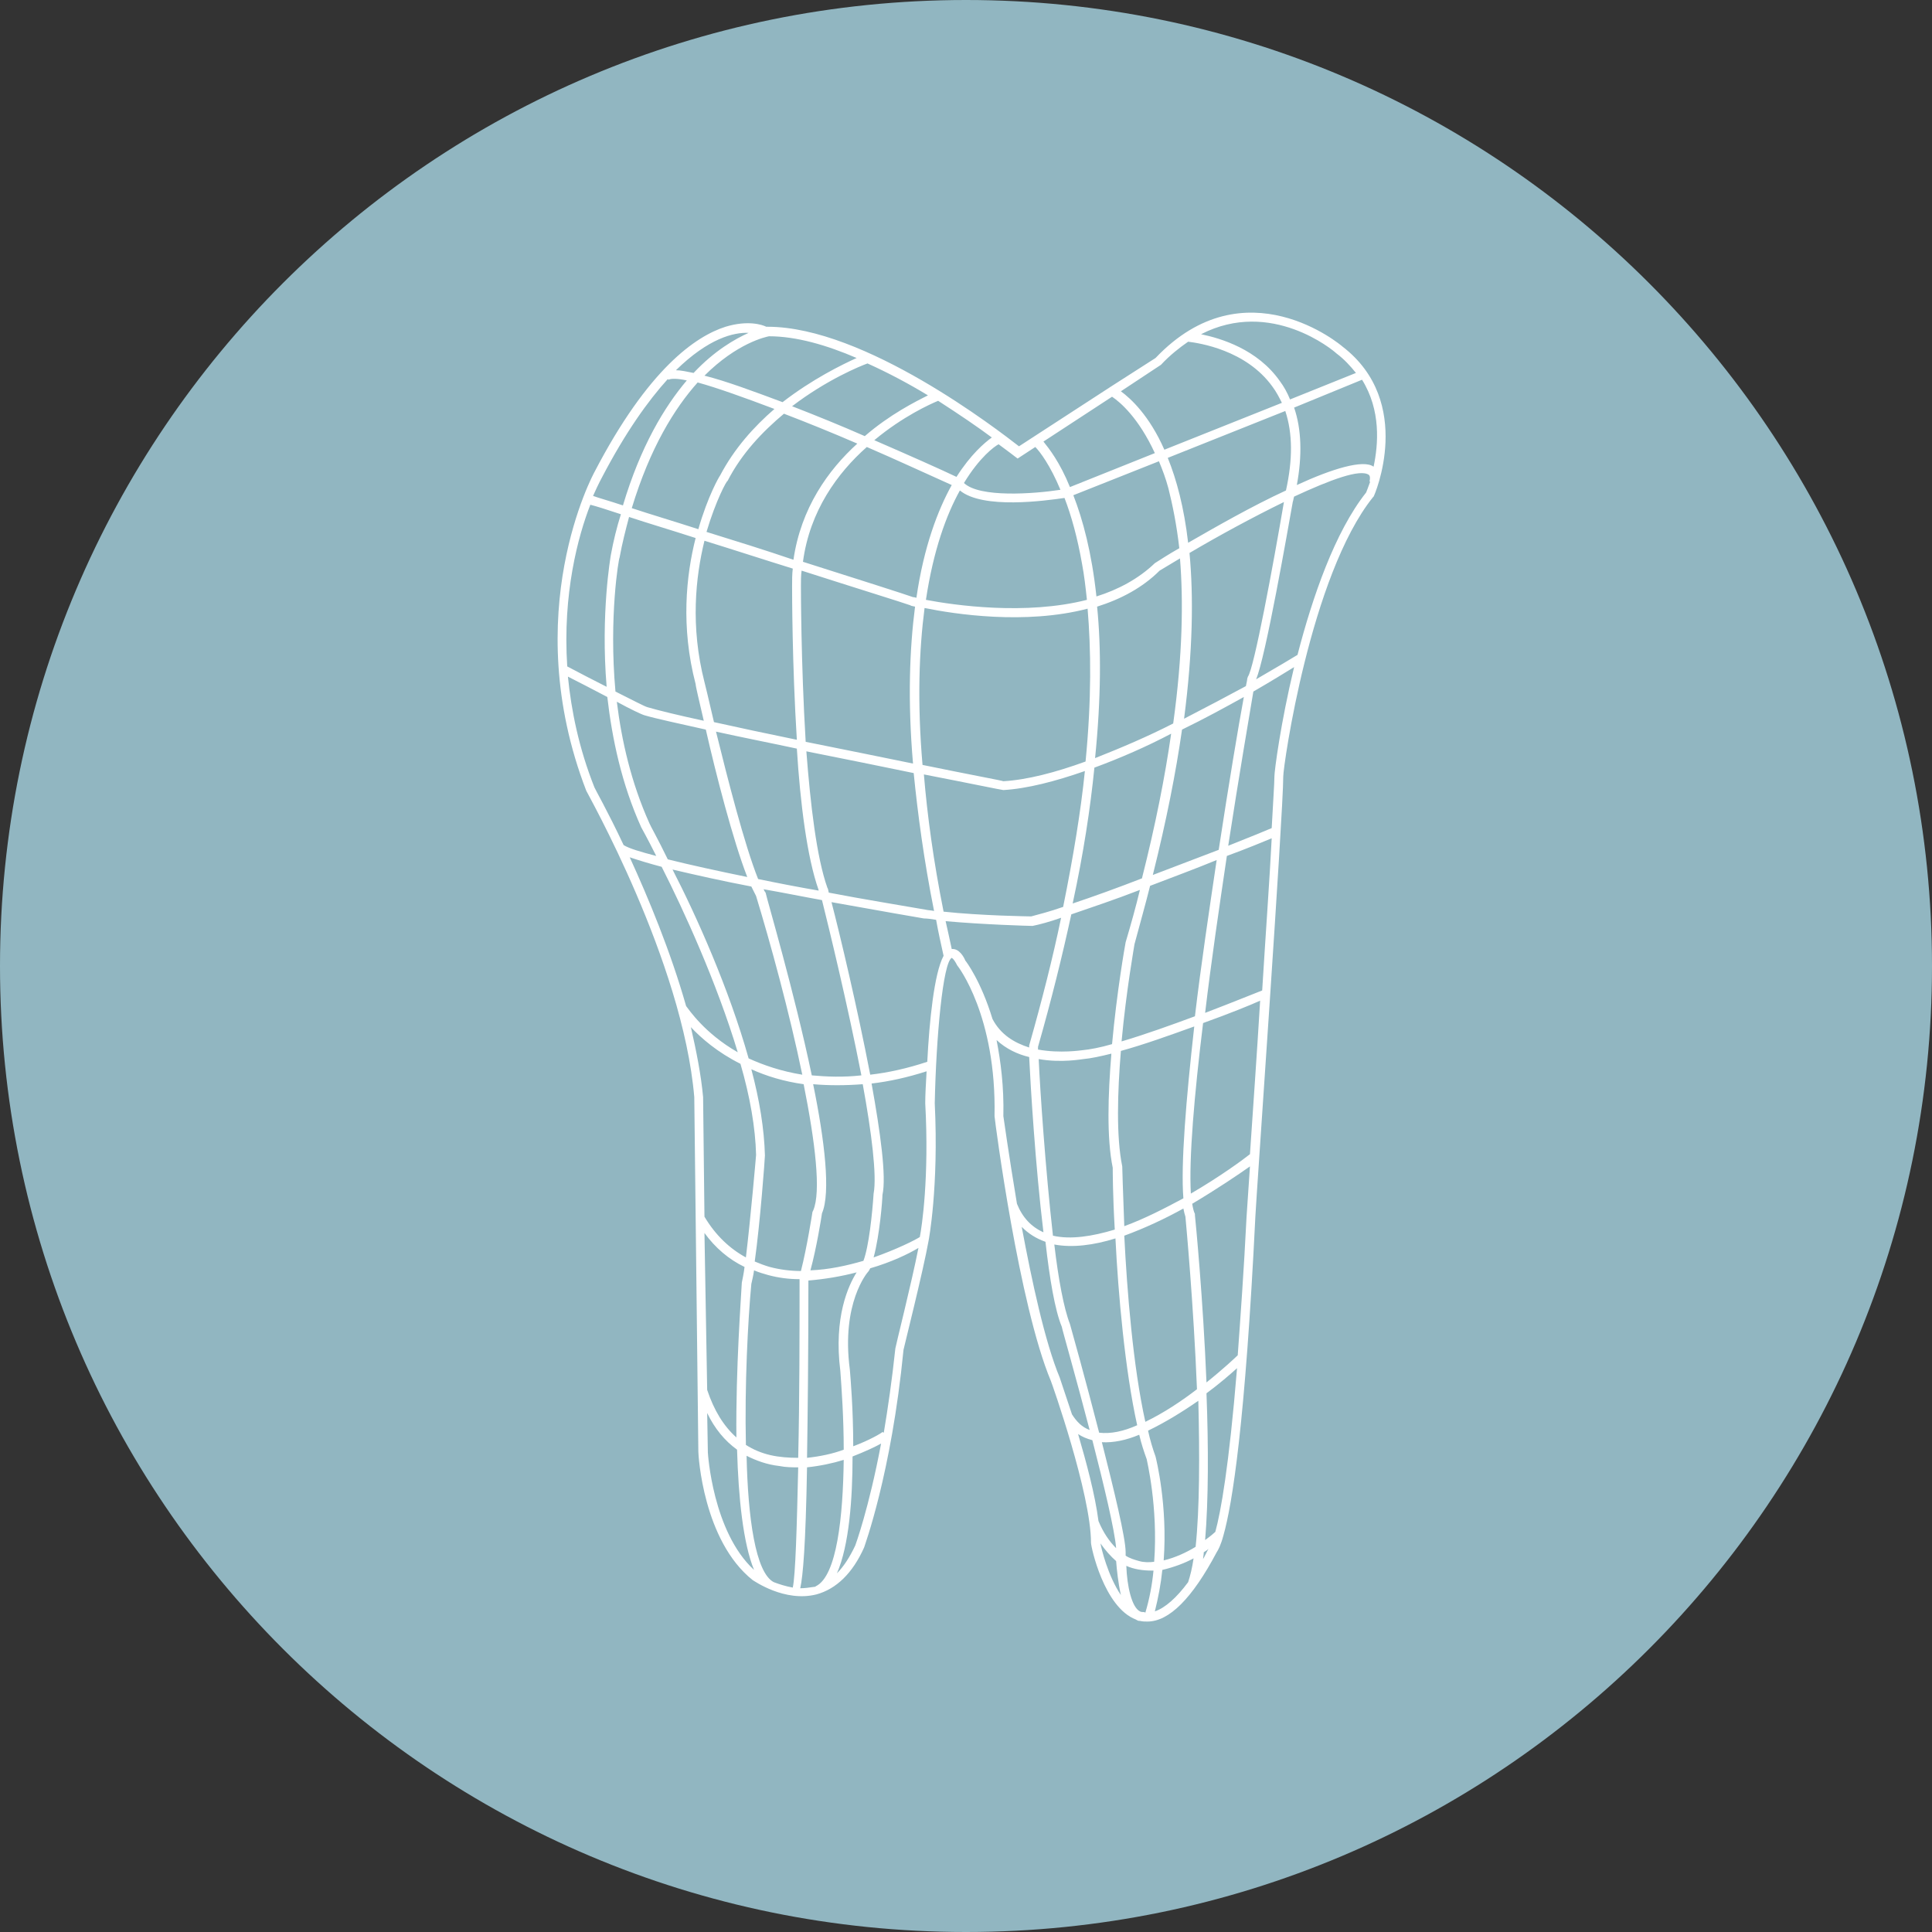 <?xml version="1.0" encoding="utf-8"?>
<!-- Generator: Adobe Illustrator 25.1.0, SVG Export Plug-In . SVG Version: 6.00 Build 0)  -->
<svg version="1.1" id="Ebene_1" xmlns="http://www.w3.org/2000/svg" xmlns:xlink="http://www.w3.org/1999/xlink" x="0px" y="0px"
	 viewBox="0 0 284.4 284.4" style="enable-background:new 0 0 284.4 284.4;" xml:space="preserve">
<rect x="0" y="0" width="284.4" height="284.4" fill="#333333" stroke="none"/>
<style type="text/css">
	.st0{fill:#91B6C1;}
	.st1{fill:#FFFFFF;}
</style>
<g>
	<g>
		<path class="st0" d="M142.2,284.4c78.5,0,142.2-63.7,142.2-142.2S220.7,0,142.2,0S0,63.7,0,142.2S63.7,284.4,142.2,284.4"/>
	</g>
	<g>
		<path class="st1" d="M99.5,54.5c0.7,0,1.6,0.2,2.6,0.4c3.1-3.3,6.1-5,8.1-5.9C108,48.9,104.3,49.8,99.5,54.5 M176.8,49.2
			c2.9,0.6,8.3,2.2,11.6,6.9c0.6,0.8,1.1,1.7,1.5,2.7l9.7-3.9c-0.8-1-1.7-2-2.9-2.9C196.3,51.6,187.1,43.9,176.8,49.2 M103.7,55.3
			c3.2,0.8,7.2,2.3,11.5,3.9c4.4-3.4,8.7-5.5,10.9-6.5c-4.4-1.9-8.9-3.2-12.9-3.2C112.7,49.6,108.5,50.5,103.7,55.3 M116.6,59.8
			c3.6,1.4,7.3,2.9,10.7,4.4c3.7-3.2,7.5-5.1,9.3-6c-2.8-1.7-5.8-3.3-8.9-4.7C126.6,53.9,121.7,55.9,116.6,59.8 M165,57.6
			c1.5,1.1,4.2,3.6,6.4,8.6l17.3-6.9c-0.4-0.8-0.8-1.6-1.4-2.4c-3.9-5.4-10.8-6.4-12.4-6.6c-1.3,0.9-2.7,2-4,3.4L165,57.6z
			 M128.7,64.8c5.3,2.3,9.8,4.3,12.1,5.4c2.1-3.3,4.1-5,5.2-5.8c-2-1.5-4.8-3.4-7.9-5.4C136.9,59.5,132.9,61.3,128.7,64.8 M190.5,60
			c1.1,3.2,1.2,7.1,0.4,11.4c5.2-2.4,9.8-3.8,11.3-2.7l0,0c0.7-3.3,1.1-8.3-1.7-12.8L190.5,60z M153.6,65c0.8,1,2.4,3,3.9,6.7
			l12.5-5c-2.4-5.2-5.1-7.5-6.3-8.3L153.6,65z M141.9,71.1c2.3,2.2,10.3,1.6,14.2,1c-1.5-3.6-3-5.6-3.7-6.3l-2.6,1.7l-0.4-0.3
			c0,0-0.9-0.7-2.4-1.8C146.4,65.7,144.2,67.3,141.9,71.1 M87.3,73c0.8,0.3,2.3,0.7,4.4,1.4c2.6-8.7,6.1-14.5,9.4-18.4
			c-1.4-0.3-2.3-0.3-2.7-0.1l-0.1-0.1c-2.9,3.2-6.2,7.8-9.7,14.5C88.6,70.3,88.1,71.2,87.3,73 M93,74.8c2.7,0.9,6.1,1.9,9.8,3.1
			c1.4-4.9,3.1-7.8,3.2-7.9c2.1-4,5-7.2,8-9.8c-4.5-1.7-8.4-3.1-11.3-3.9C99.3,60.1,95.7,65.9,93,74.8 M171.9,67.4
			c1.3,3.2,2.4,7.3,3,12.5c4-2.3,9.4-5.4,14.4-7.7c1-4.5,1-8.4-0.1-11.7L171.9,67.4z M104,78.3c4.2,1.3,8.7,2.7,12.8,4.1
			c1.1-7.6,5.1-13.2,9.4-17.1c-3.7-1.6-7.4-3.1-10.8-4.4c-3.1,2.6-6.2,5.8-8.3,9.9C107,70.7,105.4,73.6,104,78.3 M158,72.9
			c1.4,3.6,2.7,8.4,3.4,14.9c3.2-1,6.2-2.6,8.6-4.9c0.8-0.5,2-1.3,3.6-2.2c-0.4-3.5-1-6.4-1.6-8.8c-0.4-1.5-0.9-2.8-1.4-4L158,72.9z
			 M118.2,82.7c8.2,2.6,15.1,4.8,16.2,5.2c0,0,0.2,0,0.5,0.1c1.1-7.6,3.2-13,5.2-16.6c-3.8-1.7-8.1-3.7-12.5-5.6
			C123.3,69.6,119.2,75.2,118.2,82.7 M136.3,88.3c4.2,0.8,14.7,2.3,23.7,0c-0.2-1.9-0.4-3.6-0.7-5.2c-0.7-4-1.6-7.2-2.6-9.8
			c-2.8,0.4-12,1.7-15.4-1.1C139.3,75.8,137.4,81,136.3,88.3 M190.5,73.1c-0.1,0.3-0.1,0.5-0.2,0.8c-0.7,3.9-4,22.9-5.4,26.1
			c3.1-1.8,5.3-3.1,6.1-3.6c2.2-8.5,5.5-18.1,10.1-23.9c0.1-0.2,0.3-0.8,0.6-1.6h-0.1c0.1-0.5,0.1-0.8-0.1-1
			C200.2,69,195.9,70.6,190.5,73.1 M83.5,98.1c1.7,0.9,3.8,2,5.8,3c-0.9-10.8,0.6-19.2,0.6-19.3c0.4-2.2,0.9-4.2,1.5-6.1
			c-2.1-0.7-3.7-1.2-4.5-1.4C85.1,78.9,82.8,87.4,83.5,98.1 M175.1,81.4c0.6,6.4,0.5,14.4-0.8,24.4c3.3-1.7,6.5-3.4,9.1-4.8
			c0.1-0.5,0.2-0.9,0.2-1.1l0.1-0.3c0.9-1.2,3.7-16.3,5.3-25.7C184.5,76.1,179.5,78.8,175.1,81.4 M90.6,101.8
			c2.4,1.2,4.3,2.2,4.7,2.3c1.7,0.5,4.6,1.2,8.3,2c-0.7-3-1.2-5.1-1.2-5.4c-2.2-8.4-1.4-16,0-21.5c-3.7-1.2-7.1-2.2-9.8-3.1
			c-0.5,1.9-1,3.8-1.4,6C91.1,82.1,89.6,90.8,90.6,101.8 M105.1,106.3c3.6,0.8,7.8,1.7,12.2,2.6c-0.7-11.2-0.7-21.8-0.7-22.6
			c0-0.9,0-1.8,0.1-2.6c-4.2-1.3-8.8-2.8-13-4.1c-1.3,5.3-2.1,12.6,0,20.8C103.7,100.4,104.3,102.8,105.1,106.3 M161.5,89.3
			c0.6,6,0.6,13.4-0.3,22.3c3.8-1.5,7.8-3.2,11.5-5.1c1.4-10.1,1.5-18.1,1-24.3c-1,0.6-2,1.2-3,1.8C168.2,86.5,165,88.2,161.5,89.3
			 M118.6,109.2c5.4,1.1,11,2.2,15.8,3.2c-0.8-9.3-0.5-16.9,0.3-23.1c-0.4-0.1-0.6-0.1-0.7-0.2c-1.1-0.4-7.9-2.5-16-5.1
			c-0.1,0.7-0.1,1.5-0.1,2.2C117.9,86.5,117.9,97.6,118.6,109.2 M135.8,112.6c6.8,1.4,11.7,2.3,11.9,2.4c3.5-0.2,7.7-1.3,12.1-2.9
			c0.9-9.2,0.8-16.6,0.3-22.5c-9.2,2.4-19.6,0.8-24-0.1C135.3,95.7,135,103.3,135.8,112.6 M184.5,101.8c-0.6,3.6-2.1,12.3-3.7,22.7
			c3.3-1.3,5.7-2.3,6.4-2.6c0.2-3.8,0.4-6.6,0.4-7.6c0-0.8,0.9-7.8,2.9-16.1C189.2,99,187.1,100.3,184.5,101.8 M91.8,124.4
			c0.8,0.5,2.5,1,4.8,1.6c-1.3-2.6-2.2-4.2-2.2-4.2c-2.9-6.4-4.3-13.1-5-19.2c-2.1-1.1-4.4-2.3-5.8-3c0.5,5,1.6,10.5,3.9,16.3
			C87.5,116,89.4,119.3,91.8,124.4 M174,107.4c-0.9,6.3-2.3,13.4-4.3,21.4c3.4-1.3,6.8-2.6,9.7-3.7c1.5-9.8,2.9-18.2,3.7-22.5
			C180.4,104.1,177.3,105.8,174,107.4 M98.3,126.5c3.2,0.8,7.3,1.7,11.7,2.6c-2.1-5.4-4.6-15.1-6.1-21.7c-4-0.9-7.3-1.6-9-2.1
			c-0.4-0.1-2.1-0.9-4.1-2c0.7,5.7,2.1,11.9,4.8,17.9C95.7,121.5,96.8,123.4,98.3,126.5 M111.6,129.4c2.9,0.6,6,1.2,8.9,1.7V131
			c-1.7-4.8-2.7-12.8-3.2-20.8c-4.2-0.9-8.3-1.7-11.9-2.5C107.1,114.6,109.6,124.4,111.6,129.4 M161.1,113c-0.6,6-1.6,12.6-3.2,20
			c3-1,6.6-2.3,10.2-3.7c2-7.9,3.4-15,4.3-21.3C168.8,109.9,164.9,111.6,161.1,113 M122,131.4c5.2,1,10.2,1.8,14.2,2.5
			c0.4,0.1,0.9,0.1,1.3,0.2c-1.5-7.5-2.4-14.3-3-20.3c-4.8-1-10.3-2.1-15.8-3.2c0.6,7.8,1.5,15.6,3.1,20.1
			C121.9,130.8,121.9,131,122,131.4 M138.9,134.2c5.5,0.6,12.8,0.7,12.9,0.7c1.1-0.3,2.7-0.7,4.7-1.4c1.5-7.4,2.6-14.1,3.2-20
			c-4.3,1.5-8.5,2.6-12,2.8c-0.2,0-5-1-11.7-2.3C136.5,120,137.4,126.7,138.9,134.2 M180.6,126c-1.1,7.4-2.3,15.5-3.2,23.1
			c4.2-1.6,7.6-3,8.4-3.3c0.5-8.2,1.1-16.4,1.4-22.4C186,123.9,183.6,124.9,180.6,126 M169.3,130.4c-0.7,2.8-1.5,5.6-2.3,8.6
			c0,0.1-1.2,6.7-1.9,14.3c3.4-1,7.3-2.4,10.8-3.7c0.9-7.6,2.1-15.6,3.2-23C176.2,127.8,172.7,129.1,169.3,130.4 M146.1,150
			c1.2,2.3,3.2,3.5,5.4,4.2c0-0.1,0-0.1,0-0.1V154v-0.1c1.9-6.7,3.5-13,4.7-18.8c-1.7,0.6-3.2,1-4.2,1.2c-0.5,0-7.3-0.2-12.8-0.7
			c0.3,1.3,0.6,2.7,0.9,4.1c1.1-0.1,1.8,1.2,2,1.7C142.2,141.5,144.4,144.4,146.1,150L146.1,150z M152.8,154.5
			c3.3,0.6,6.4,0.1,6.5,0.1c1.1-0.1,2.7-0.4,4.4-0.9c0.7-7.7,1.9-14.5,2-15c0.8-2.7,1.5-5.2,2.1-7.7c-3.6,1.4-7.2,2.6-10.1,3.6
			c-1.3,6-2.9,12.5-4.9,19.5C152.8,154.2,152.8,154.3,152.8,154.5 M101,148.1c0.4,0.5,2.7,4,7.6,6.8c-3.1-10.3-8-21-11.2-27.3
			c-1.9-0.5-3.5-1-4.7-1.4C95.4,132.1,98.7,140,101,148.1 M110.2,155.8c2.2,1,4.8,1.9,7.9,2.4c-1.9-9.2-4.7-19.4-6.8-26.3
			c-0.2-0.4-0.4-0.8-0.7-1.4c-4.2-0.8-8.2-1.7-11.6-2.5C102.5,134.8,107.3,145.5,110.2,155.8 M122.4,132.8
			c1.2,4.6,3.8,15.5,5.7,25.4c2.6-0.3,5.4-0.9,8.4-1.9c0.3-5.9,1-13,2.4-15.6c-0.4-1.8-0.8-3.6-1.1-5.3c-0.6-0.1-1.3-0.2-1.8-0.2
			C135.4,135.1,129.6,134.1,122.4,132.8 M119.5,158.3c2.2,0.2,4.6,0.3,7.3,0c-2-10.3-4.8-21.8-5.8-25.8c-2.8-0.5-5.7-1.1-8.6-1.6
			c0.1,0.2,0.2,0.4,0.3,0.5C112.9,132.4,116.9,145.9,119.5,158.3 M177.1,150.6c-1.3,10.6-2.1,20-1.8,25.1c4.3-2.5,7.7-5,8.7-5.8
			c0.4-6,1-14.3,1.5-22.6C184.2,147.9,181,149.2,177.1,150.6 M165,154.7c-0.5,6.1-0.7,12.6,0.2,17c0,0.1,0.1,3.7,0.3,8.8
			c3-1.1,5.9-2.6,8.7-4.1c-0.4-5,0.4-14.6,1.6-25.3C172.2,152.4,168.3,153.8,165,154.7 M149.7,177.2c0.8,2,2.1,3.4,3.9,4.2
			c-1.2-9.9-1.9-21.6-2.1-25.8c-1.7-0.4-3.4-1.2-4.8-2.5c0.6,3.1,1.1,6.8,1,11.2C147.7,164.3,148.5,170,149.7,177.2 M155,181.9
			c2.6,0.6,5.8,0.1,9.1-0.9c-0.3-5.1-0.3-8.7-0.3-9.1c-0.9-4.4-0.7-10.7-0.2-16.8c-1.6,0.4-3,0.7-4.1,0.8c-0.2,0-3.2,0.6-6.6,0
			C153.1,160.4,153.9,172.2,155,181.9 M103.7,179.1c1.6,2.7,3.7,4.7,6.1,6c0.7-5.8,1.5-15,1.5-15.1c-0.1-4-0.9-8.6-2.3-13.4
			c-3.4-1.7-5.8-3.8-7.3-5.4c0.8,3.5,1.5,7,1.8,10.3L103.7,179.1z M128.3,159.5c1.3,7.2,2.2,13.7,1.6,16.4c0,0.7-0.4,5.9-1.3,9.2
			c3.4-1.2,6-2.5,6.8-3c0.3-1.5,1.4-8.8,0.8-19.7c0-1.3,0.1-2.9,0.2-4.7C133.6,158.6,130.9,159.2,128.3,159.5 M121,178.6
			c-0.1,0.7-0.8,5.1-1.7,8.4c2.7-0.1,5.4-0.7,7.8-1.4c0.8-2.1,1.3-6.9,1.5-9.9c0.5-2.6-0.3-9-1.6-16.1c-2.6,0.2-5,0.2-7.3,0
			C121.4,167.9,122.3,175.6,121,178.6 M111.1,185.7c0.7,0.3,1.5,0.6,2.2,0.8c1.5,0.4,3.1,0.6,4.6,0.6c0.9-3.5,1.7-8.7,1.7-8.7
			l0.1-0.2c1.2-2.7,0.3-10.1-1.4-18.6c-2.9-0.4-5.5-1.2-7.7-2.2c1.2,4.5,1.9,8.8,2,12.7C112.6,170.5,111.9,180,111.1,185.7
			 M175.5,177.2c0.1,0.6,0.2,1.1,0.4,1.5v0.2c0.1,0.9,1.2,12.3,1.7,24.6c2.5-2,4.3-3.7,4.6-4c0.4-5.6,0.9-12.4,1.3-20.4
			c0-0.1,0.2-3,0.5-7.4C182.3,172.9,179.2,175,175.5,177.2 M165.5,181.9c0.4,8.1,1.3,19.3,3.1,27.4c2.7-1.3,5.4-3.1,7.6-4.8
			c-0.5-12.5-1.6-24.3-1.7-25.4c-0.1-0.3-0.2-0.7-0.3-1.2C171.5,179.4,168.5,180.8,165.5,181.9 M157.8,208.2
			c0.7,1.1,1.5,1.9,2.6,2.3c-2-7.7-4.1-15-4.1-15.2c-1-2.4-1.8-7.1-2.4-12.5c-1.4-0.5-2.5-1.2-3.5-2.2c1.5,8,3.4,16.9,5.6,22.2
			C156.1,203.1,156.8,205.2,157.8,208.2 M161.8,210.9c1.7,0.2,3.6-0.2,5.6-1.1c-1.8-8.1-2.8-19.4-3.2-27.5c-3.2,1-6.3,1.4-9,0.9
			c0.6,5.1,1.4,9.4,2.3,11.7C157.7,195.6,159.8,203.1,161.8,210.9 M104.1,204.6c1,3,2.4,5.3,4.3,7c-0.1-10.3,0.7-20.7,0.8-22.8
			c0.1-0.5,0.3-1.4,0.4-2.3c-2.3-1.1-4.3-2.8-5.9-5L104.1,204.6L104.1,204.6z M128.1,186.7c-0.1,0.2-0.2,0.4-0.3,0.5
			c-0.1,0.1-4,4.6-2.7,14.4c0.1,1.2,0.5,5.8,0.5,11.3c2.4-0.9,4.1-1.9,4.3-2.1l0.2,0.1c0.6-3.6,1.2-7.7,1.7-12.4
			c0-0.2,2.4-9.7,3.4-14.8C133.7,184.6,131.2,185.8,128.1,186.7 M119,188.5c0,11.2-0.1,19.7-0.2,26.1c1.9-0.2,3.8-0.6,5.4-1.2
			c0-4.6-0.3-8.9-0.5-11.6c-1-7.9,1.2-12.6,2.4-14.5C123.8,187.9,121.4,188.3,119,188.5C119,188.4,119,188.4,119,188.5 M109.8,212.7
			c1.1,0.7,2.3,1.2,3.6,1.5c1.3,0.3,2.7,0.4,4.1,0.4c0.2-8.6,0.2-18.6,0.2-26.3c-1.6,0-3.1-0.2-4.6-0.6c-0.7-0.2-1.4-0.4-2.1-0.7
			c-0.1,0.8-0.3,1.5-0.4,2C110.1,194.3,109.6,203.9,109.8,212.7 M177.6,205.1c0.3,7.8,0.3,15.7-0.2,21.6c0.7-0.5,1.3-1,1.5-1.2
			c0.8-2.9,2-9.5,3.2-24.1C181.1,202.3,179.5,203.7,177.6,205.1 M161.7,223.9c0.7,1.7,1.6,3,2.6,4c-0.2-2.6-1.8-9.3-3.5-15.9
			c-0.8-0.2-1.5-0.5-2.1-0.9C159.9,215.2,161.2,220,161.7,223.9 M177.2,228.5c0,0.4-0.1,0.7-0.1,1c0.3-0.5,0.5-1,0.8-1.5
			C177.7,228.2,177.5,228.3,177.2,228.5 M169,210.6c0.3,1.4,0.7,2.7,1.1,3.8c0.1,0.4,1.8,7.2,1.2,15.3c1.7-0.4,3.4-1.2,4.7-2
			c0.6-5.6,0.6-13.6,0.4-21.5C174.1,207.8,171.5,209.4,169,210.6 M165.7,229c0.6,0.4,1.3,0.6,2,0.8s1.5,0.2,2.2,0.1
			c0.6-8.1-1.1-15-1.1-15.1c-0.4-1.1-0.8-2.3-1.1-3.6c-1.9,0.8-3.8,1.2-5.5,1.1c1.8,7.1,3.5,14.1,3.5,16.2
			C165.7,228.6,165.7,228.8,165.7,229 M104.1,208l0.1,5.8c0,0.1,0.7,11.7,6.8,17.3c-1.6-3.9-2.3-10.6-2.5-17.7
			C106.7,212.1,105.2,210.3,104.1,208 M125.5,214.4c0,6.2-0.5,13.1-2.3,17.2c1-1,1.9-2.4,2.7-4.1c0,0,2-5.4,3.8-15
			C128.8,213,127.3,213.7,125.5,214.4 M113.9,232.9c0.8,0.3,1.7,0.6,2.8,0.8c0.4-1.8,0.6-8.9,0.8-17.7c-0.9,0-1.8,0-2.8-0.2
			c-1.8-0.2-3.4-0.8-4.8-1.5C110.1,223.4,111.2,231.5,113.9,232.9 M117.8,233.8c0.6,0,1.4-0.1,2-0.2c0.1,0,0.2,0,0.3-0.1
			c3.1-1.5,4-10.3,4.1-18.6c-1.6,0.5-3.5,0.9-5.4,1.1C118.6,227.5,118.2,232,117.8,233.8 M162,227.2c0.1,0.7,1.1,4.8,3,7.6
			c-0.4-1.8-0.6-3.7-0.7-5C163.5,229.1,162.7,228.2,162,227.2 M171.1,231.1c-0.2,2-0.6,4.1-1.1,6.1c1.5-0.5,3.2-2,4.9-4.3
			c0.3-0.9,0.6-2.1,0.8-3.5C174.4,230.1,172.8,230.7,171.1,231.1 M167.8,237.2c0.2,0.1,0.3,0.1,0.5,0.1c0.1,0,0.2,0,0.3,0.1
			c0.6-2,1-4.1,1.2-6.2c-0.1,0-0.1,0-0.2,0c-1.4,0-2.7-0.2-3.8-0.7C165.9,233.5,166.6,236.6,167.8,237.2 M168.9,238.7
			c-0.4,0-0.7,0-1.1-0.1c0,0,0,0-0.1,0c-0.2,0-0.3-0.1-0.5-0.2c-4.7-1.8-6.6-10.7-6.6-11.3c0-7.2-5.8-23.6-5.9-23.8
			c-4.7-11.2-8.2-37.9-8.3-39c0.3-14.8-5.4-22.1-5.5-22.2c-0.5-1-0.8-1.1-0.8-1.1c-1.3,0.7-2.3,11.7-2.5,21.4
			c0.6,12.4-0.9,20.2-0.9,20.2c-0.8,4.5-3.7,16-3.7,16.1c-1.8,18.4-5.8,29-5.8,29.1c-1.7,3.8-4.1,6.1-7,6.9c-4.7,1.2-9.2-2-9.4-2.1
			c-7.3-5.8-8-18.4-8-18.9l-0.6-52.2c-1.7-20-15.8-44.8-15.9-45.1c-10.1-26.2,1.1-46.7,1.2-46.9c7.9-15.2,14.9-20,19.3-21.4
			c3.3-1,5.4-0.3,6,0c0.1,0,0.2,0,0.2,0c14.3,0,33.9,15.2,37,17.6l13.7-8.9l0,0l6.4-4.1c13.2-13.9,27.4-1.8,27.5-1.7
			c10.7,8.2,4.7,22,4.6,22.1l-0.1,0.1c-9.2,11.5-13.2,39.5-13.2,41.1c0,5.5-4,62.3-4.1,64.7c-1.5,30.6-3.4,42.4-4.7,47l0,0l0,0
			c-0.4,1.5-0.8,2.2-1,2.5C175.5,235.3,172.1,238.7,168.9,238.7"/>
	</g>
</g>
</svg>
